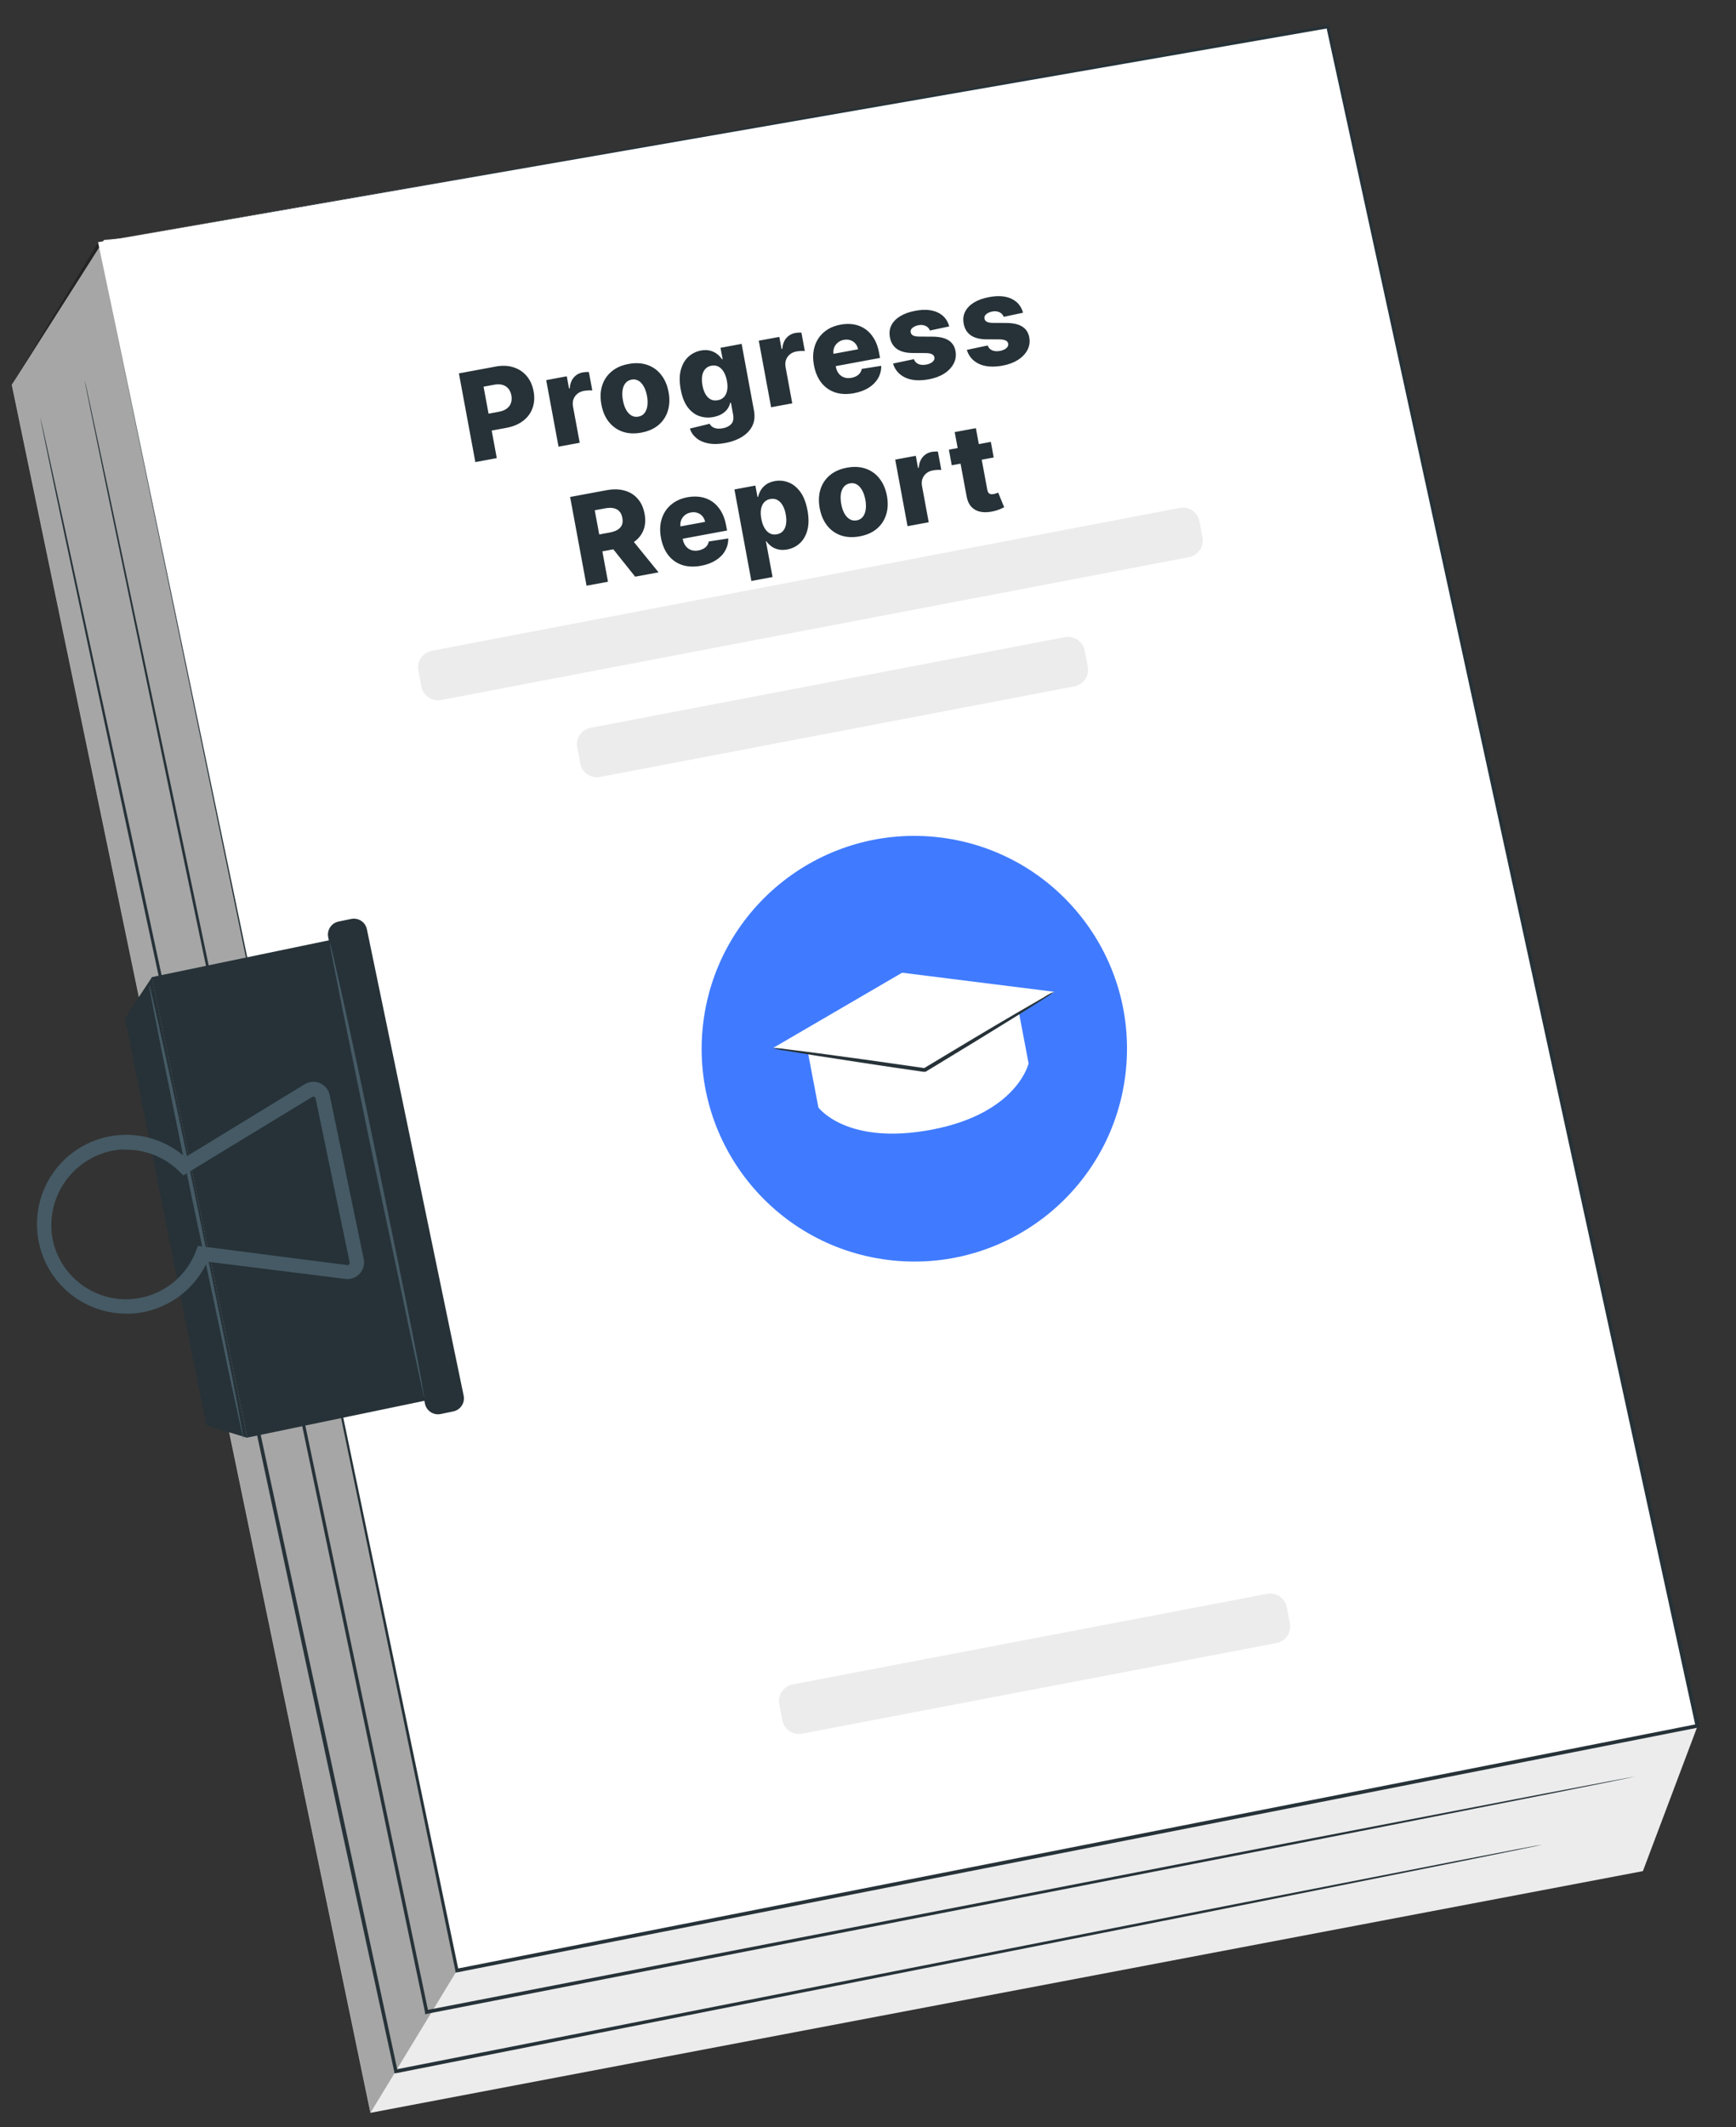 <svg width="49" height="60" viewBox="0 0 49 60" fill="none" xmlns="http://www.w3.org/2000/svg">
<rect x="0" y="0" width="49" height="60" fill="#333333" stroke="none"/>
<path d="M0.333 10.852L10.456 59.596L46.372 52.778L47.916 48.682L36.704 3.67L2.934 6.767L0.333 10.852Z" fill="#ECECEC"/>
<path opacity="0.3" d="M10.46 59.589L12.899 55.579L2.775 6.832L0.336 10.845L10.46 59.589Z" fill="black"/>
<path d="M2.768 6.832L12.892 55.578L47.912 48.675L37.479 0.747L2.768 6.832Z" fill="white"/>
<path d="M2.769 6.835L37.473 0.708L37.516 0.707L37.517 0.747C40.442 14.131 44.065 30.72 47.966 48.664L47.978 48.719L47.923 48.731L47.346 48.845L12.903 55.634L12.854 55.636L12.853 55.587C6.894 26.797 2.858 7.263 2.769 6.835C2.858 7.265 6.934 26.789 12.942 55.57L12.884 55.533L47.324 48.744L47.902 48.63L47.859 48.694C43.958 30.748 40.351 14.159 37.438 0.764L37.488 0.797L2.769 6.835Z" fill="#263238"/>
<path d="M31.78 30.182C32.112 26.883 29.707 23.94 26.408 23.608C23.11 23.277 20.167 25.682 19.835 28.98C19.503 32.279 21.908 35.222 25.207 35.554C28.506 35.886 31.449 33.48 31.78 30.182Z" fill="#407BFF"/>
<path d="M23.1 31.238L22.772 29.518L28.726 28.379L29.033 29.996C29.033 29.996 28.712 31.404 26.304 31.863C23.896 32.322 23.1 31.238 23.1 31.238Z" fill="white"/>
<path d="M21.829 29.555L26.123 30.178L29.761 27.976L25.463 27.437L21.829 29.555Z" fill="white"/>
<path d="M33.297 14.326L12.188 18.356C11.929 18.405 11.759 18.655 11.808 18.914L11.894 19.365C11.944 19.624 12.194 19.794 12.453 19.745L33.562 15.715C33.821 15.666 33.991 15.416 33.941 15.157L33.855 14.706C33.806 14.447 33.556 14.277 33.297 14.326Z" fill="#ECECEC"/>
<path d="M30.059 17.972L16.672 20.528C16.413 20.577 16.243 20.827 16.293 21.086L16.379 21.537C16.428 21.796 16.678 21.966 16.937 21.916L30.324 19.361C30.583 19.312 30.753 19.062 30.704 18.803L30.617 18.352C30.568 18.093 30.318 17.923 30.059 17.972Z" fill="#ECECEC"/>
<path d="M35.762 44.957L22.375 47.512C22.116 47.562 21.946 47.812 21.996 48.071L22.082 48.521C22.131 48.78 22.381 48.95 22.64 48.901L36.027 46.345C36.286 46.296 36.456 46.046 36.407 45.787L36.321 45.336C36.271 45.077 36.021 44.907 35.762 44.957Z" fill="#ECECEC"/>
<path d="M46.149 50.109L45.98 50.147L45.479 50.251L43.542 50.638L36.35 52.054L12.051 56.803L11.999 56.815L11.997 56.762C11.594 54.834 11.17 52.815 10.738 50.757C8.418 39.704 6.327 29.702 4.813 22.456C4.062 18.833 3.454 15.903 3.031 13.876C2.824 12.867 2.663 12.077 2.551 11.542C2.497 11.276 2.456 11.074 2.428 10.936C2.399 10.799 2.391 10.734 2.391 10.734C2.391 10.734 2.409 10.805 2.44 10.936C2.47 11.067 2.514 11.277 2.571 11.542C2.685 12.076 2.853 12.862 3.07 13.871C3.498 15.89 4.118 18.825 4.884 22.443C6.406 29.687 8.509 39.689 10.831 50.74C11.263 52.795 11.685 54.816 12.09 56.745L12.025 56.702L36.334 51.987L43.531 50.603L45.47 50.235L45.974 50.141L46.149 50.109Z" fill="#263238"/>
<path d="M43.53 52.03L43.371 52.068L42.898 52.166L41.069 52.537L34.267 53.897L11.182 58.478L11.129 58.48L11.127 58.429L9.562 51.229C7.225 40.329 5.11 30.468 3.577 23.326C2.817 19.757 2.2 16.866 1.775 14.867C1.566 13.87 1.401 13.095 1.295 12.566C1.242 12.305 1.199 12.105 1.172 11.96C1.145 11.814 1.133 11.758 1.133 11.758C1.133 11.758 1.151 11.824 1.182 11.96L1.317 12.565C1.431 13.092 1.602 13.865 1.821 14.86L3.656 23.311C5.197 30.453 7.324 40.313 9.674 51.208C10.204 53.676 10.724 56.093 11.223 58.416L11.16 58.375L34.248 53.83L41.055 52.501L42.887 52.148L43.362 52.06L43.53 52.03Z" fill="#263238"/>
<path d="M4.286 27.568L3.528 28.715L5.823 40.204L6.983 40.557L4.286 27.568Z" fill="#263238"/>
<path d="M9.747 26.427L4.281 27.562L6.98 40.55L12.445 39.415L9.747 26.427Z" fill="#263238"/>
<path d="M9.912 25.92L9.555 25.994C9.352 26.036 9.222 26.235 9.264 26.438L11.995 39.594C12.037 39.797 12.236 39.927 12.439 39.885L12.795 39.811C12.998 39.769 13.129 39.57 13.087 39.367L10.356 26.212C10.314 26.008 10.115 25.878 9.912 25.92Z" fill="#263238"/>
<path d="M3.637 37.053C3.028 37.07 2.433 36.866 1.963 36.479C1.492 36.091 1.178 35.547 1.078 34.946C0.992 34.432 1.067 33.905 1.293 33.436C1.518 32.967 1.884 32.579 2.339 32.326C2.795 32.073 3.317 31.968 3.835 32.024C4.352 32.081 4.84 32.296 5.23 32.641L8.599 30.582C8.664 30.543 8.737 30.52 8.812 30.514C8.887 30.509 8.963 30.522 9.032 30.552C9.101 30.582 9.162 30.628 9.21 30.687C9.258 30.746 9.291 30.815 9.306 30.889L10.266 35.51C10.282 35.584 10.28 35.66 10.26 35.733C10.24 35.805 10.203 35.872 10.152 35.927C10.101 35.982 10.038 36.024 9.967 36.05C9.896 36.075 9.82 36.084 9.746 36.074L5.852 35.588C5.656 36.015 5.345 36.378 4.954 36.638C4.562 36.897 4.106 37.042 3.637 37.057L3.637 37.053ZM3.489 32.422C3.387 32.425 3.286 32.435 3.185 32.454C2.642 32.56 2.161 32.872 1.841 33.324C1.522 33.777 1.39 34.335 1.472 34.883C1.548 35.34 1.773 35.76 2.112 36.077C2.45 36.394 2.884 36.591 3.345 36.638C3.807 36.684 4.271 36.577 4.666 36.334C5.061 36.09 5.364 35.723 5.53 35.29L5.586 35.142L9.798 35.684C9.808 35.686 9.819 35.685 9.828 35.681C9.838 35.678 9.846 35.672 9.853 35.664C9.86 35.657 9.865 35.648 9.868 35.638C9.871 35.629 9.871 35.618 9.869 35.608L8.909 30.985C8.906 30.975 8.902 30.965 8.895 30.957C8.889 30.95 8.88 30.943 8.871 30.939C8.861 30.935 8.851 30.933 8.841 30.933C8.831 30.933 8.821 30.936 8.812 30.941L5.173 33.155L5.06 33.042C4.855 32.839 4.61 32.68 4.341 32.575C4.072 32.469 3.784 32.42 3.496 32.43L3.489 32.422Z" fill="#455A64"/>
<path d="M11.974 39.419C11.959 39.377 11.948 39.334 11.941 39.29C11.92 39.193 11.893 39.07 11.858 38.918C11.786 38.581 11.686 38.111 11.562 37.546C11.322 36.377 10.978 34.782 10.605 33.02C10.232 31.257 9.91 29.658 9.67 28.484C9.556 27.915 9.464 27.448 9.398 27.109C9.369 26.955 9.346 26.83 9.329 26.733C9.318 26.69 9.313 26.646 9.313 26.602C9.328 26.643 9.34 26.685 9.349 26.728C9.373 26.825 9.403 26.948 9.438 27.1C9.514 27.437 9.619 27.907 9.744 28.47C9.999 29.626 10.34 31.227 10.702 32.996C11.063 34.765 11.399 36.37 11.627 37.531C11.743 38.113 11.831 38.584 11.89 38.909C11.918 39.073 11.942 39.198 11.953 39.287C11.965 39.33 11.972 39.374 11.974 39.419Z" fill="#455A64"/>
<path d="M6.872 40.6C6.859 40.557 6.848 40.514 6.839 40.469C6.818 40.374 6.792 40.251 6.759 40.098C6.685 39.761 6.584 39.291 6.461 38.727C6.22 37.556 5.877 35.962 5.503 34.199C5.13 32.437 4.811 30.837 4.568 29.666C4.454 29.095 4.362 28.628 4.297 28.291C4.267 28.135 4.245 28.012 4.228 27.915C4.217 27.871 4.211 27.826 4.211 27.781C4.228 27.823 4.241 27.866 4.25 27.91C4.271 28.007 4.302 28.13 4.337 28.281C4.413 28.618 4.517 29.088 4.643 29.649C4.897 30.808 5.239 32.407 5.6 34.178C5.962 35.949 6.297 37.55 6.527 38.711C6.641 39.293 6.732 39.763 6.789 40.091C6.816 40.255 6.841 40.38 6.852 40.467C6.864 40.51 6.871 40.555 6.872 40.6Z" fill="#455A64"/>
<path d="M29.755 27.972C29.668 28.043 29.576 28.106 29.48 28.162L28.711 28.648C28.058 29.055 27.15 29.61 26.145 30.219L26.128 30.23L26.109 30.231L26.067 30.232C24.893 30.066 23.82 29.897 23.064 29.781L22.155 29.633C22.043 29.62 21.932 29.596 21.824 29.563C21.937 29.564 22.05 29.573 22.162 29.59L23.074 29.706C23.846 29.807 24.912 29.956 26.084 30.126L26.124 30.125L26.088 30.126C27.095 29.518 28.008 28.973 28.681 28.582L29.469 28.126C29.559 28.066 29.655 28.014 29.755 27.972Z" fill="#263238"/>
<path d="M13.417 13.034L12.953 10.532L13.987 10.34C14.175 10.305 14.343 10.312 14.493 10.36C14.643 10.407 14.767 10.489 14.866 10.606C14.964 10.722 15.029 10.865 15.061 11.037C15.093 11.21 15.083 11.368 15.031 11.512C14.98 11.654 14.891 11.774 14.765 11.871C14.639 11.967 14.48 12.034 14.289 12.069L13.651 12.187L13.562 11.711L14.088 11.613C14.179 11.596 14.252 11.566 14.307 11.523C14.364 11.48 14.402 11.427 14.423 11.364C14.444 11.3 14.448 11.23 14.434 11.153C14.419 11.076 14.391 11.012 14.349 10.962C14.306 10.911 14.252 10.875 14.184 10.856C14.116 10.836 14.037 10.835 13.947 10.852L13.649 10.907L14.022 12.922L13.417 13.034ZM15.765 12.599L15.417 10.722L15.998 10.614L16.061 10.957L16.081 10.953C16.092 10.823 16.131 10.72 16.197 10.646C16.263 10.57 16.348 10.523 16.45 10.504C16.478 10.499 16.507 10.496 16.537 10.494C16.567 10.492 16.595 10.492 16.622 10.495L16.718 11.014C16.688 11.01 16.649 11.009 16.601 11.012C16.555 11.015 16.513 11.02 16.477 11.026C16.407 11.039 16.346 11.067 16.294 11.109C16.244 11.151 16.208 11.203 16.185 11.265C16.164 11.326 16.16 11.394 16.174 11.469L16.363 12.489L15.765 12.599ZM18.102 12.203C17.905 12.239 17.728 12.23 17.572 12.176C17.416 12.121 17.286 12.027 17.182 11.897C17.079 11.765 17.01 11.603 16.975 11.411C16.939 11.217 16.945 11.041 16.994 10.882C17.044 10.722 17.132 10.589 17.258 10.482C17.384 10.374 17.546 10.302 17.743 10.266C17.941 10.229 18.117 10.239 18.273 10.294C18.43 10.348 18.56 10.441 18.662 10.573C18.766 10.704 18.835 10.866 18.871 11.059C18.907 11.251 18.9 11.428 18.85 11.588C18.802 11.747 18.714 11.88 18.587 11.988C18.461 12.095 18.299 12.166 18.102 12.203ZM18.023 11.751C18.094 11.738 18.151 11.705 18.192 11.651C18.234 11.598 18.26 11.53 18.272 11.447C18.284 11.364 18.281 11.271 18.262 11.168C18.243 11.064 18.212 10.975 18.171 10.902C18.13 10.829 18.081 10.774 18.023 10.74C17.965 10.705 17.901 10.694 17.829 10.707C17.755 10.721 17.696 10.755 17.653 10.808C17.611 10.862 17.583 10.93 17.571 11.013C17.559 11.096 17.563 11.19 17.583 11.294C17.602 11.397 17.631 11.485 17.672 11.558C17.713 11.631 17.763 11.685 17.822 11.72C17.881 11.755 17.948 11.765 18.023 11.751ZM20.466 12.496C20.288 12.53 20.131 12.533 19.994 12.507C19.858 12.481 19.745 12.431 19.657 12.358C19.568 12.285 19.507 12.196 19.472 12.089L20.032 11.953C20.049 11.989 20.075 12.019 20.109 12.042C20.144 12.065 20.186 12.08 20.235 12.087C20.285 12.094 20.342 12.091 20.405 12.079C20.506 12.061 20.584 12.021 20.64 11.96C20.697 11.9 20.714 11.809 20.692 11.689L20.631 11.359L20.61 11.363C20.597 11.425 20.571 11.483 20.531 11.538C20.492 11.592 20.438 11.639 20.372 11.678C20.305 11.718 20.226 11.746 20.134 11.763C19.997 11.788 19.866 11.78 19.74 11.737C19.615 11.694 19.506 11.611 19.413 11.49C19.32 11.367 19.254 11.199 19.214 10.987C19.174 10.768 19.175 10.581 19.219 10.426C19.263 10.27 19.335 10.148 19.435 10.058C19.537 9.969 19.653 9.912 19.784 9.887C19.883 9.869 19.97 9.871 20.047 9.892C20.124 9.912 20.19 9.945 20.245 9.989C20.301 10.034 20.346 10.082 20.38 10.135L20.397 10.132L20.337 9.81L20.933 9.7L21.282 11.584C21.311 11.743 21.296 11.885 21.237 12.009C21.177 12.133 21.081 12.236 20.948 12.319C20.815 12.402 20.654 12.462 20.466 12.496ZM20.262 11.289C20.334 11.276 20.392 11.245 20.437 11.197C20.481 11.15 20.51 11.087 20.524 11.011C20.539 10.934 20.537 10.845 20.518 10.745C20.499 10.643 20.469 10.558 20.428 10.49C20.387 10.421 20.337 10.371 20.278 10.341C20.219 10.31 20.154 10.302 20.081 10.315C20.007 10.329 19.948 10.361 19.904 10.411C19.86 10.462 19.832 10.526 19.819 10.605C19.806 10.684 19.809 10.773 19.828 10.873C19.846 10.973 19.876 11.057 19.916 11.123C19.956 11.19 20.005 11.238 20.063 11.267C20.121 11.296 20.187 11.303 20.262 11.289ZM21.765 11.487L21.417 9.61L21.997 9.503L22.061 9.845L22.08 9.841C22.092 9.711 22.13 9.609 22.197 9.534C22.263 9.458 22.347 9.411 22.45 9.392C22.477 9.387 22.506 9.384 22.536 9.382C22.566 9.38 22.595 9.381 22.621 9.383L22.717 9.903C22.687 9.898 22.648 9.897 22.601 9.9C22.554 9.903 22.513 9.908 22.477 9.914C22.406 9.927 22.345 9.955 22.294 9.997C22.243 10.039 22.207 10.091 22.185 10.153C22.163 10.214 22.16 10.282 22.174 10.357L22.362 11.377L21.765 11.487ZM24.103 11.091C23.907 11.127 23.73 11.12 23.573 11.069C23.417 11.017 23.287 10.926 23.184 10.796C23.081 10.665 23.011 10.499 22.974 10.3C22.938 10.106 22.945 9.929 22.995 9.77C23.044 9.61 23.131 9.477 23.256 9.37C23.38 9.263 23.537 9.192 23.726 9.157C23.859 9.132 23.985 9.13 24.104 9.151C24.222 9.172 24.329 9.216 24.425 9.283C24.521 9.349 24.602 9.438 24.669 9.55C24.736 9.66 24.784 9.793 24.812 9.947L24.84 10.096L23.209 10.398L23.144 10.051L24.22 9.852C24.207 9.788 24.182 9.734 24.143 9.69C24.105 9.646 24.057 9.615 24.001 9.596C23.945 9.577 23.884 9.574 23.818 9.586C23.751 9.598 23.694 9.625 23.647 9.665C23.599 9.704 23.565 9.752 23.543 9.809C23.522 9.865 23.516 9.926 23.526 9.99L23.592 10.344C23.606 10.42 23.633 10.485 23.674 10.537C23.715 10.588 23.766 10.625 23.827 10.646C23.889 10.668 23.957 10.671 24.034 10.657C24.087 10.647 24.134 10.631 24.174 10.608C24.215 10.586 24.248 10.557 24.273 10.523C24.299 10.489 24.316 10.449 24.324 10.405L24.875 10.319C24.875 10.447 24.845 10.563 24.785 10.668C24.725 10.773 24.637 10.862 24.522 10.936C24.406 11.009 24.267 11.06 24.103 11.091ZM26.793 9.207L26.247 9.323C26.234 9.285 26.212 9.253 26.181 9.228C26.15 9.201 26.113 9.184 26.069 9.174C26.026 9.163 25.978 9.163 25.925 9.173C25.855 9.186 25.799 9.211 25.755 9.247C25.712 9.284 25.695 9.326 25.705 9.373C25.711 9.41 25.732 9.439 25.767 9.46C25.803 9.481 25.862 9.493 25.944 9.494L26.318 9.496C26.512 9.497 26.663 9.53 26.769 9.597C26.877 9.663 26.944 9.764 26.97 9.901C26.993 10.03 26.975 10.149 26.917 10.258C26.86 10.367 26.771 10.46 26.65 10.538C26.53 10.614 26.385 10.668 26.218 10.699C25.95 10.748 25.728 10.732 25.553 10.651C25.378 10.569 25.263 10.437 25.206 10.255L25.794 10.131C25.82 10.197 25.863 10.243 25.924 10.269C25.985 10.295 26.058 10.3 26.143 10.284C26.22 10.27 26.279 10.244 26.322 10.207C26.365 10.169 26.382 10.127 26.375 10.079C26.366 10.037 26.341 10.007 26.299 9.988C26.258 9.969 26.197 9.959 26.116 9.959L25.777 9.957C25.582 9.958 25.43 9.921 25.321 9.846C25.212 9.77 25.145 9.66 25.119 9.517C25.095 9.392 25.108 9.278 25.159 9.177C25.21 9.075 25.294 8.989 25.41 8.918C25.526 8.848 25.668 8.797 25.838 8.766C26.092 8.718 26.302 8.735 26.469 8.814C26.635 8.893 26.743 9.024 26.793 9.207ZM28.876 8.821L28.33 8.937C28.317 8.899 28.295 8.867 28.264 8.842C28.233 8.815 28.196 8.797 28.152 8.788C28.108 8.777 28.06 8.777 28.007 8.787C27.938 8.8 27.882 8.825 27.838 8.861C27.795 8.898 27.778 8.94 27.788 8.987C27.794 9.024 27.814 9.053 27.849 9.074C27.885 9.095 27.944 9.107 28.026 9.108L28.401 9.11C28.595 9.111 28.745 9.144 28.852 9.211C28.959 9.277 29.026 9.378 29.052 9.515C29.075 9.644 29.058 9.763 29 9.872C28.942 9.981 28.854 10.074 28.733 10.152C28.612 10.228 28.468 10.282 28.3 10.313C28.032 10.362 27.811 10.347 27.635 10.265C27.461 10.183 27.345 10.051 27.289 9.869L27.877 9.745C27.902 9.811 27.946 9.857 28.007 9.883C28.068 9.909 28.141 9.914 28.226 9.898C28.302 9.884 28.362 9.858 28.405 9.82C28.448 9.783 28.465 9.741 28.457 9.693C28.449 9.651 28.424 9.621 28.382 9.602C28.341 9.583 28.279 9.573 28.199 9.573L27.86 9.571C27.665 9.572 27.513 9.535 27.404 9.46C27.295 9.384 27.227 9.274 27.201 9.131C27.177 9.006 27.191 8.892 27.242 8.791C27.293 8.689 27.377 8.603 27.492 8.532C27.608 8.462 27.751 8.411 27.921 8.38C28.175 8.332 28.385 8.349 28.551 8.428C28.718 8.507 28.826 8.638 28.876 8.821ZM16.556 16.521L16.092 14.018L17.126 13.826C17.313 13.792 17.481 13.796 17.63 13.838C17.779 13.879 17.902 13.956 18 14.068C18.097 14.178 18.162 14.319 18.193 14.491C18.226 14.664 18.215 14.819 18.162 14.954C18.108 15.089 18.018 15.201 17.89 15.29C17.762 15.379 17.603 15.441 17.413 15.476L16.759 15.597L16.671 15.12L17.212 15.02C17.303 15.003 17.377 14.977 17.434 14.942C17.491 14.906 17.531 14.861 17.554 14.806C17.577 14.751 17.581 14.684 17.566 14.607C17.552 14.529 17.524 14.468 17.483 14.424C17.442 14.378 17.388 14.349 17.321 14.335C17.255 14.32 17.176 14.321 17.086 14.338L16.787 14.393L17.161 16.409L16.556 16.521ZM17.753 15.116L18.588 16.144L17.928 16.266L17.105 15.236L17.753 15.116ZM19.785 15.959C19.588 15.995 19.412 15.988 19.255 15.937C19.099 15.885 18.969 15.794 18.866 15.664C18.763 15.533 18.693 15.368 18.656 15.168C18.62 14.974 18.627 14.798 18.677 14.639C18.726 14.479 18.813 14.345 18.938 14.239C19.062 14.132 19.218 14.06 19.407 14.025C19.541 14.001 19.667 13.999 19.786 14.02C19.904 14.041 20.011 14.085 20.107 14.151C20.203 14.218 20.284 14.307 20.351 14.418C20.418 14.529 20.466 14.661 20.494 14.815L20.522 14.964L18.89 15.267L18.826 14.919L19.902 14.72C19.889 14.657 19.863 14.603 19.825 14.559C19.786 14.514 19.739 14.483 19.682 14.465C19.627 14.446 19.566 14.442 19.5 14.455C19.433 14.467 19.376 14.493 19.328 14.533C19.281 14.572 19.246 14.62 19.225 14.677C19.203 14.734 19.198 14.794 19.208 14.859L19.273 15.212C19.288 15.289 19.315 15.353 19.356 15.405C19.397 15.457 19.448 15.493 19.509 15.515C19.57 15.536 19.639 15.54 19.716 15.526C19.769 15.516 19.816 15.499 19.856 15.477C19.896 15.454 19.93 15.426 19.955 15.392C19.981 15.357 19.998 15.318 20.005 15.274L20.557 15.188C20.557 15.315 20.527 15.431 20.466 15.537C20.407 15.642 20.319 15.731 20.204 15.804C20.088 15.877 19.949 15.929 19.785 15.959ZM21.208 16.387L20.73 13.806L21.321 13.696L21.381 14.017L21.399 14.014C21.413 13.953 21.437 13.891 21.472 13.83C21.508 13.768 21.558 13.714 21.622 13.668C21.686 13.621 21.768 13.588 21.867 13.57C21.997 13.546 22.125 13.557 22.251 13.605C22.378 13.652 22.489 13.74 22.586 13.87C22.682 13.999 22.751 14.175 22.792 14.396C22.831 14.608 22.831 14.792 22.79 14.948C22.749 15.104 22.679 15.228 22.578 15.321C22.478 15.414 22.359 15.473 22.22 15.499C22.126 15.516 22.041 15.516 21.966 15.498C21.891 15.48 21.825 15.45 21.769 15.408C21.713 15.366 21.667 15.319 21.631 15.265L21.619 15.268L21.806 16.276L21.208 16.387ZM21.489 14.636C21.508 14.737 21.538 14.822 21.578 14.892C21.62 14.962 21.67 15.013 21.729 15.045C21.789 15.076 21.855 15.085 21.927 15.071C22.001 15.058 22.059 15.026 22.103 14.976C22.147 14.925 22.175 14.859 22.187 14.779C22.2 14.7 22.197 14.609 22.178 14.508C22.16 14.407 22.13 14.322 22.089 14.253C22.049 14.183 22 14.133 21.941 14.102C21.883 14.07 21.817 14.062 21.743 14.075C21.67 14.089 21.611 14.12 21.567 14.17C21.523 14.219 21.494 14.284 21.48 14.363C21.467 14.442 21.47 14.533 21.489 14.636ZM24.265 15.129C24.068 15.165 23.891 15.156 23.734 15.102C23.578 15.047 23.448 14.954 23.345 14.823C23.242 14.691 23.173 14.529 23.137 14.337C23.101 14.143 23.108 13.967 23.157 13.808C23.206 13.648 23.294 13.515 23.42 13.408C23.547 13.3 23.709 13.228 23.906 13.192C24.103 13.155 24.28 13.165 24.436 13.22C24.593 13.274 24.722 13.367 24.825 13.499C24.928 13.63 24.998 13.792 25.034 13.985C25.07 14.177 25.063 14.354 25.013 14.514C24.964 14.673 24.876 14.806 24.75 14.914C24.624 15.021 24.462 15.092 24.265 15.129ZM24.185 14.677C24.257 14.664 24.313 14.63 24.355 14.577C24.396 14.524 24.423 14.456 24.435 14.373C24.447 14.29 24.444 14.197 24.425 14.094C24.405 13.99 24.375 13.901 24.334 13.828C24.293 13.755 24.244 13.7 24.186 13.666C24.128 13.631 24.063 13.62 23.992 13.633C23.918 13.647 23.859 13.681 23.816 13.734C23.773 13.788 23.746 13.856 23.733 13.939C23.722 14.022 23.726 14.116 23.745 14.22C23.764 14.323 23.794 14.411 23.834 14.484C23.876 14.557 23.926 14.611 23.985 14.646C24.044 14.68 24.111 14.691 24.185 14.677ZM25.616 14.842L25.268 12.964L25.849 12.857L25.912 13.199L25.932 13.195C25.943 13.065 25.982 12.963 26.048 12.888C26.114 12.813 26.198 12.765 26.301 12.746C26.329 12.741 26.358 12.738 26.388 12.737C26.418 12.735 26.446 12.735 26.473 12.738L26.569 13.257C26.538 13.252 26.5 13.252 26.452 13.255C26.405 13.257 26.364 13.262 26.328 13.269C26.257 13.282 26.196 13.309 26.145 13.352C26.095 13.393 26.058 13.445 26.036 13.507C26.015 13.569 26.011 13.637 26.025 13.712L26.214 14.731L25.616 14.842ZM27.967 12.464L28.048 12.904L26.864 13.124L26.783 12.684L27.967 12.464ZM26.947 12.188L27.545 12.077L27.867 13.814C27.874 13.851 27.885 13.879 27.901 13.9C27.917 13.92 27.937 13.932 27.962 13.938C27.986 13.943 28.014 13.942 28.046 13.936C28.069 13.932 28.093 13.925 28.117 13.917C28.142 13.907 28.161 13.899 28.174 13.894L28.344 14.308C28.317 14.322 28.279 14.339 28.229 14.361C28.18 14.383 28.119 14.402 28.048 14.419C27.91 14.451 27.786 14.457 27.679 14.437C27.572 14.415 27.484 14.367 27.416 14.293C27.348 14.219 27.303 14.118 27.282 13.991L26.947 12.188Z" fill="#263238"/>
</svg>
